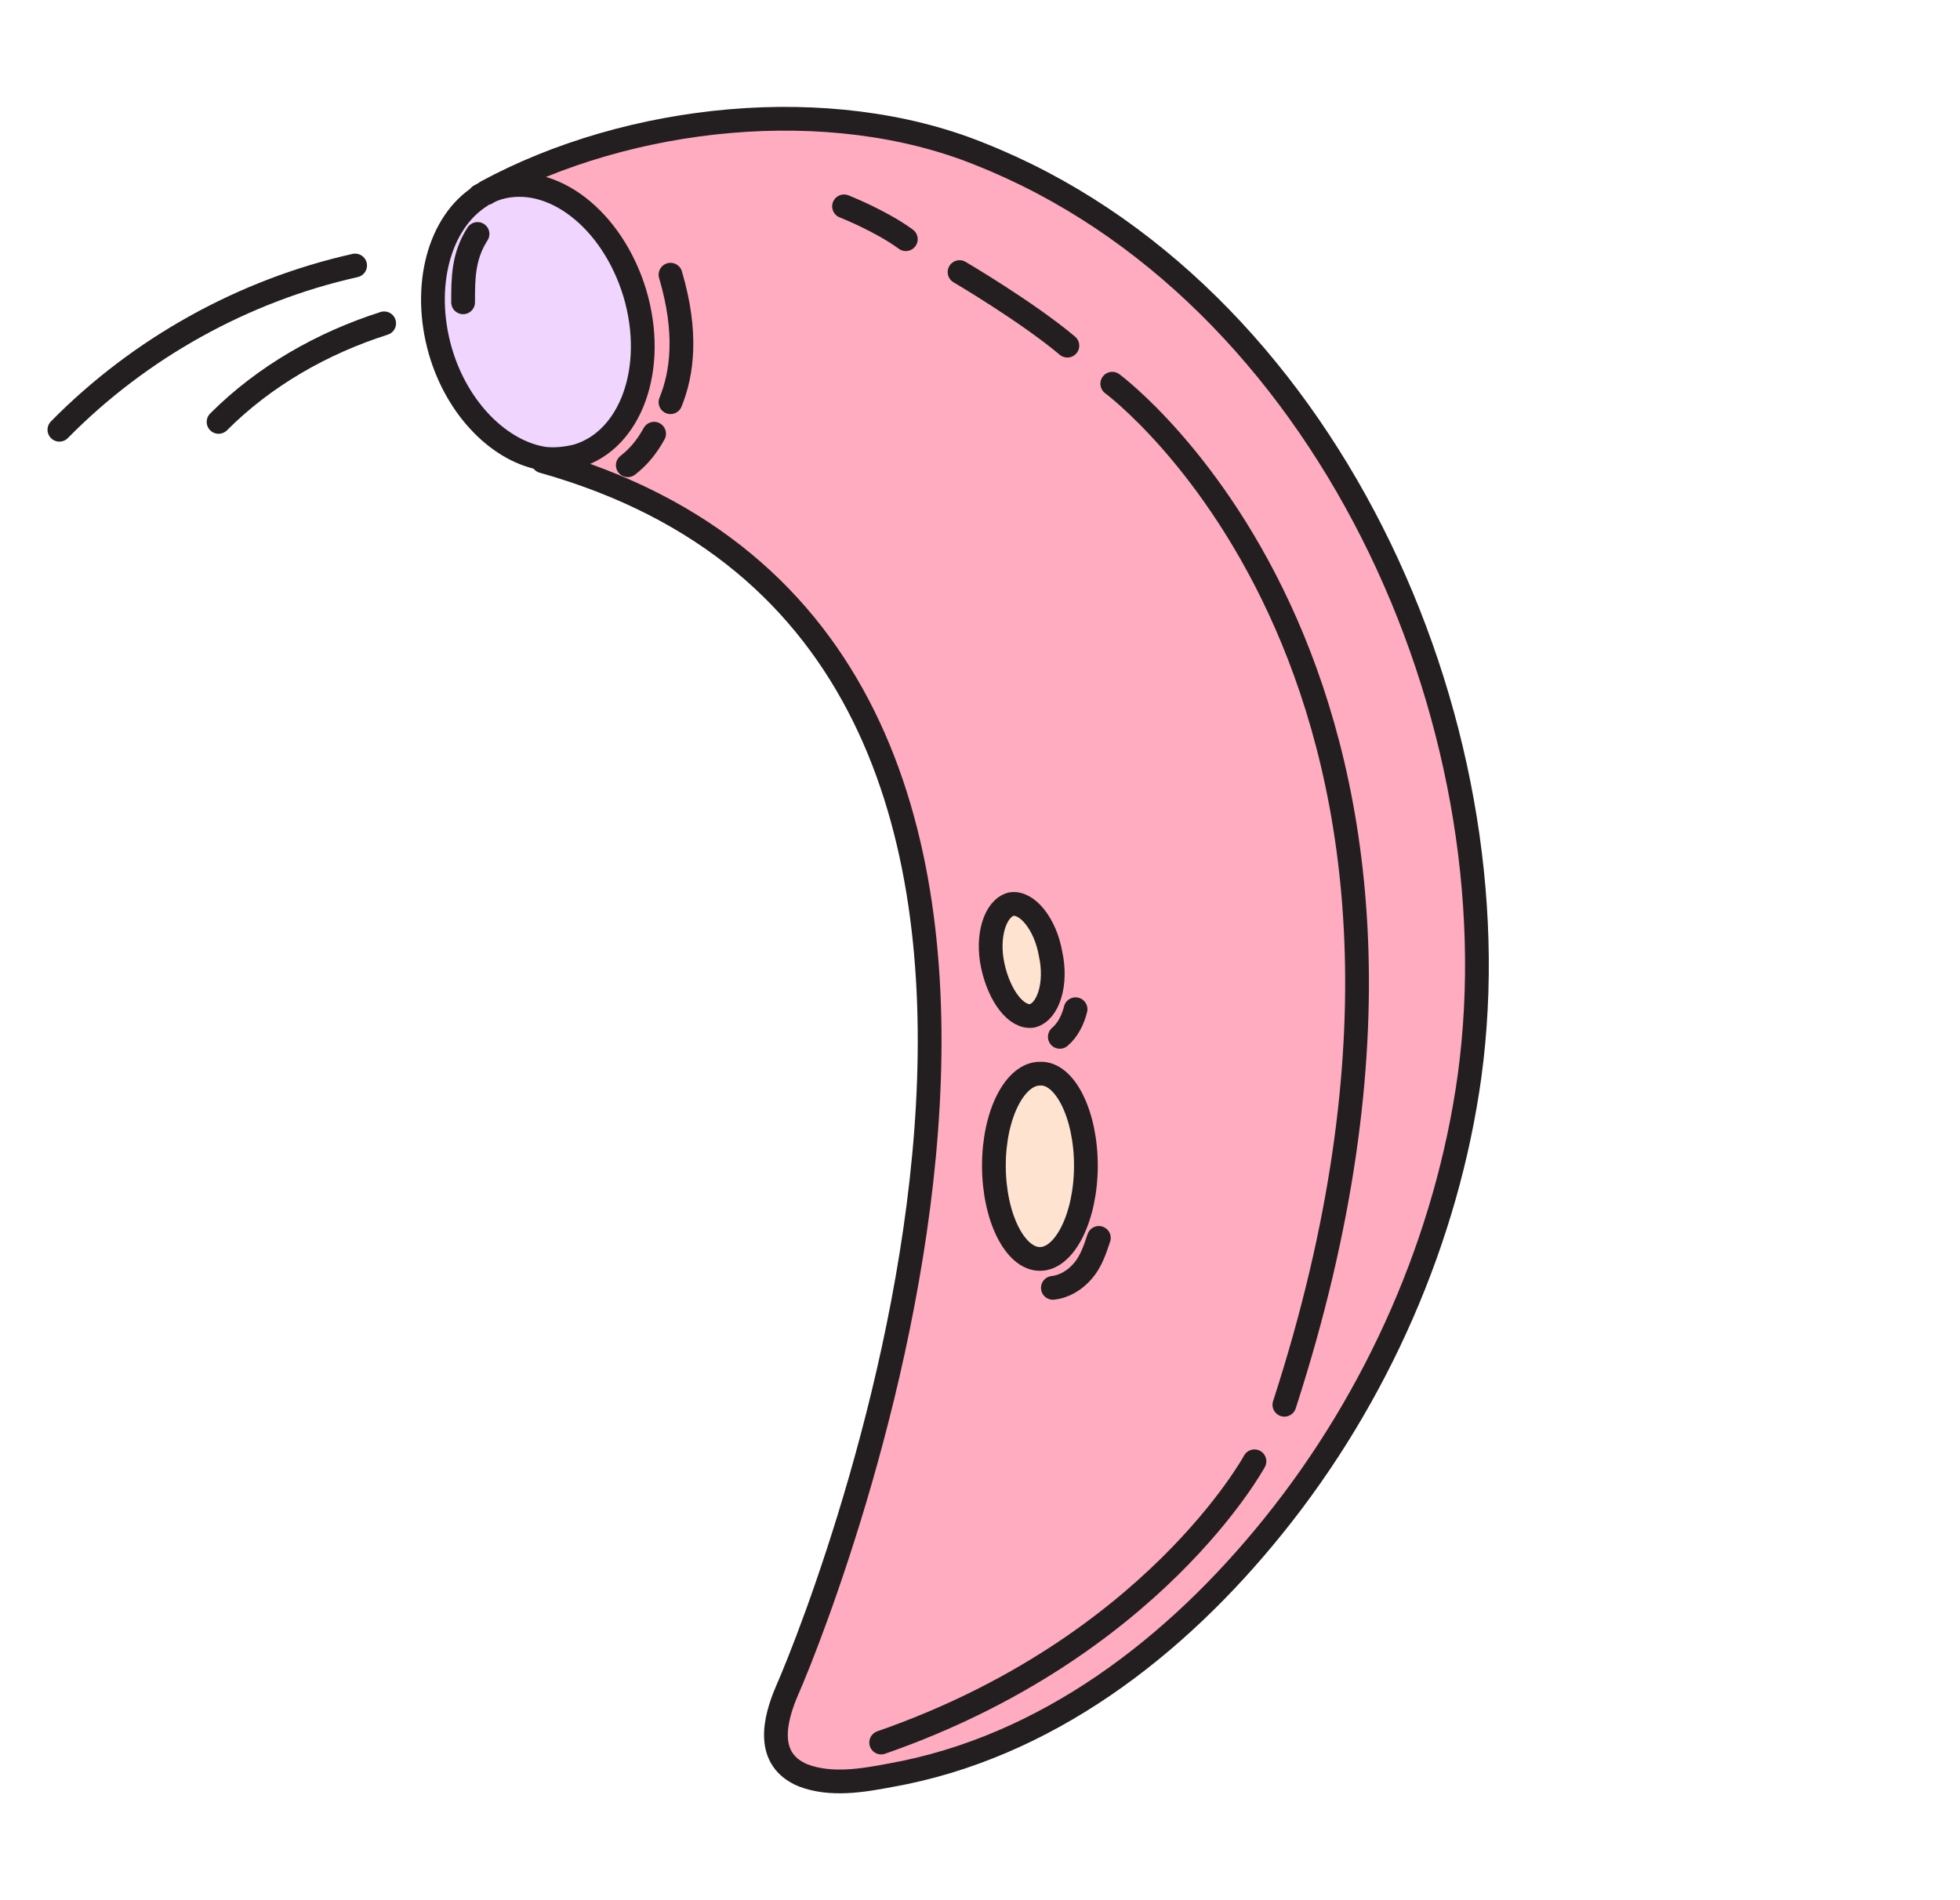 <svg width="33" height="32" viewBox="0 0 33 32" fill="none" xmlns="http://www.w3.org/2000/svg">
<path d="M17.674 16.067C17.785 16.576 17.63 17.041 17.364 17.107C17.099 17.151 16.811 16.775 16.7 16.266C16.59 15.757 16.744 15.293 17.01 15.226C17.276 15.182 17.585 15.558 17.674 16.067Z" fill="#FFE3D1"/>
<path d="M17.501 18.059C17.922 18.059 18.276 18.745 18.276 19.608C18.276 20.471 17.922 21.179 17.501 21.179C17.081 21.179 16.727 20.471 16.727 19.608C16.727 18.767 17.058 18.059 17.501 18.059Z" fill="#FFE3D1"/>
<path d="M10.679 4.936C11.055 6.197 10.612 7.414 9.705 7.68C9.528 7.724 9.329 7.746 9.152 7.724C8.422 7.614 7.691 6.905 7.404 5.91C7.072 4.825 7.359 3.741 8.045 3.298C8.045 3.298 8.067 3.298 8.067 3.276C8.09 3.254 8.134 3.232 8.156 3.232C8.222 3.188 8.289 3.165 8.355 3.143C9.285 2.9 10.303 3.697 10.679 4.936Z" fill="#F0D5FF"/>
<path d="M16.477 2.59C22.297 4.891 25.55 12.128 24.731 18.125C24.355 20.847 23.182 23.524 21.434 25.693C19.796 27.729 17.605 29.433 14.972 29.898C14.507 29.986 13.976 30.075 13.512 29.898C12.87 29.632 13.025 28.968 13.246 28.459C14.021 26.689 20.15 10.866 9.13 7.768C9.307 7.79 9.506 7.79 9.683 7.724C10.591 7.458 11.011 6.219 10.657 4.98C10.281 3.741 9.263 2.922 8.355 3.21C8.289 3.232 8.223 3.254 8.156 3.298C10.591 1.926 13.954 1.594 16.477 2.59ZM18.269 19.63C18.269 18.767 17.915 18.081 17.495 18.081C17.074 18.081 16.72 18.767 16.72 19.63C16.72 20.493 17.074 21.201 17.495 21.201C17.915 21.179 18.269 20.471 18.269 19.63ZM17.384 17.107C17.65 17.063 17.783 16.598 17.694 16.067C17.605 15.558 17.296 15.16 17.03 15.226C16.765 15.27 16.632 15.735 16.72 16.266C16.809 16.775 17.119 17.151 17.384 17.107Z" fill="#FFACC0"/>
<path d="M8.099 3.298C8.121 3.276 8.165 3.254 8.187 3.254C8.254 3.21 8.32 3.187 8.387 3.165C9.294 2.9 10.312 3.696 10.688 4.936C11.064 6.197 10.622 7.414 9.714 7.68C9.537 7.724 9.338 7.746 9.161 7.724C8.431 7.613 7.701 6.905 7.413 5.909C7.103 4.825 7.391 3.741 8.099 3.298Z" stroke="#231F20" stroke-width="0.4" stroke-miterlimit="10" stroke-linecap="round" stroke-linejoin="round"/>
<path d="M8.078 3.298C8.122 3.276 8.167 3.254 8.189 3.232C10.601 1.926 13.965 1.572 16.487 2.59C22.307 4.891 25.56 12.128 24.742 18.125C24.365 20.847 23.193 23.524 21.444 25.693C19.807 27.729 17.616 29.433 14.982 29.898C14.518 29.986 13.987 30.075 13.522 29.898C12.88 29.632 13.035 28.968 13.256 28.459C14.031 26.689 20.161 10.866 9.14 7.768" stroke="#231F20" stroke-width="0.4" stroke-miterlimit="10" stroke-linecap="round" stroke-linejoin="round"/>
<path d="M14.211 3.475C14.211 3.475 14.831 3.719 15.251 4.028" stroke="#231F20" stroke-width="0.4" stroke-miterlimit="10" stroke-linecap="round" stroke-linejoin="round"/>
<path d="M16.156 4.582C16.156 4.582 17.285 5.245 17.971 5.821" stroke="#231F20" stroke-width="0.4" stroke-miterlimit="10" stroke-linecap="round" stroke-linejoin="round"/>
<path d="M18.727 6.462C18.727 6.462 25.565 11.508 21.625 23.657" stroke="#231F20" stroke-width="0.4" stroke-miterlimit="10" stroke-linecap="round" stroke-linejoin="round"/>
<path d="M21.121 24.609C21.121 24.609 19.417 27.751 14.836 29.345" stroke="#231F20" stroke-width="0.4" stroke-miterlimit="10" stroke-linecap="round" stroke-linejoin="round"/>
<path d="M18.283 19.63C18.283 20.493 17.929 21.201 17.509 21.201C17.088 21.201 16.734 20.493 16.734 19.63C16.734 18.767 17.088 18.081 17.509 18.081C17.929 18.058 18.283 18.767 18.283 19.63Z" stroke="#231F20" stroke-width="0.4" stroke-miterlimit="10" stroke-linecap="round" stroke-linejoin="round"/>
<path d="M17.689 16.067C17.8 16.576 17.645 17.04 17.38 17.107C17.114 17.151 16.826 16.775 16.716 16.266C16.605 15.757 16.76 15.292 17.026 15.226C17.291 15.181 17.601 15.558 17.689 16.067Z" stroke="#231F20" stroke-width="0.4" stroke-miterlimit="10" stroke-linecap="round" stroke-linejoin="round"/>
<path d="M17.727 21.688C17.926 21.666 18.103 21.555 18.235 21.4C18.368 21.245 18.435 21.046 18.501 20.847" stroke="#231F20" stroke-width="0.4" stroke-miterlimit="10" stroke-linecap="round" stroke-linejoin="round"/>
<path d="M17.844 17.461C17.977 17.35 18.065 17.173 18.109 16.996" stroke="#231F20" stroke-width="0.4" stroke-miterlimit="10" stroke-linecap="round" stroke-linejoin="round"/>
<path d="M10.57 7.835C10.77 7.68 10.902 7.503 11.013 7.304" stroke="#231F20" stroke-width="0.4" stroke-miterlimit="10" stroke-linecap="round" stroke-linejoin="round"/>
<path d="M11.289 4.626C11.577 5.6 11.488 6.286 11.289 6.773" stroke="#231F20" stroke-width="0.4" stroke-miterlimit="10" stroke-linecap="round" stroke-linejoin="round"/>
<path d="M8.04 3.94C7.797 4.316 7.797 4.692 7.797 5.091" stroke="#231F20" stroke-width="0.4" stroke-miterlimit="10" stroke-linecap="round" stroke-linejoin="round"/>
<path d="M1 7.237C2.35 5.865 4.098 4.892 5.979 4.471" stroke="#231F20" stroke-width="0.4" stroke-miterlimit="10" stroke-linecap="round" stroke-linejoin="round"/>
<path d="M3.68 7.105C4.454 6.33 5.428 5.777 6.468 5.445" stroke="#231F20" stroke-width="0.4" stroke-miterlimit="10" stroke-linecap="round" stroke-linejoin="round"/>
</svg>
